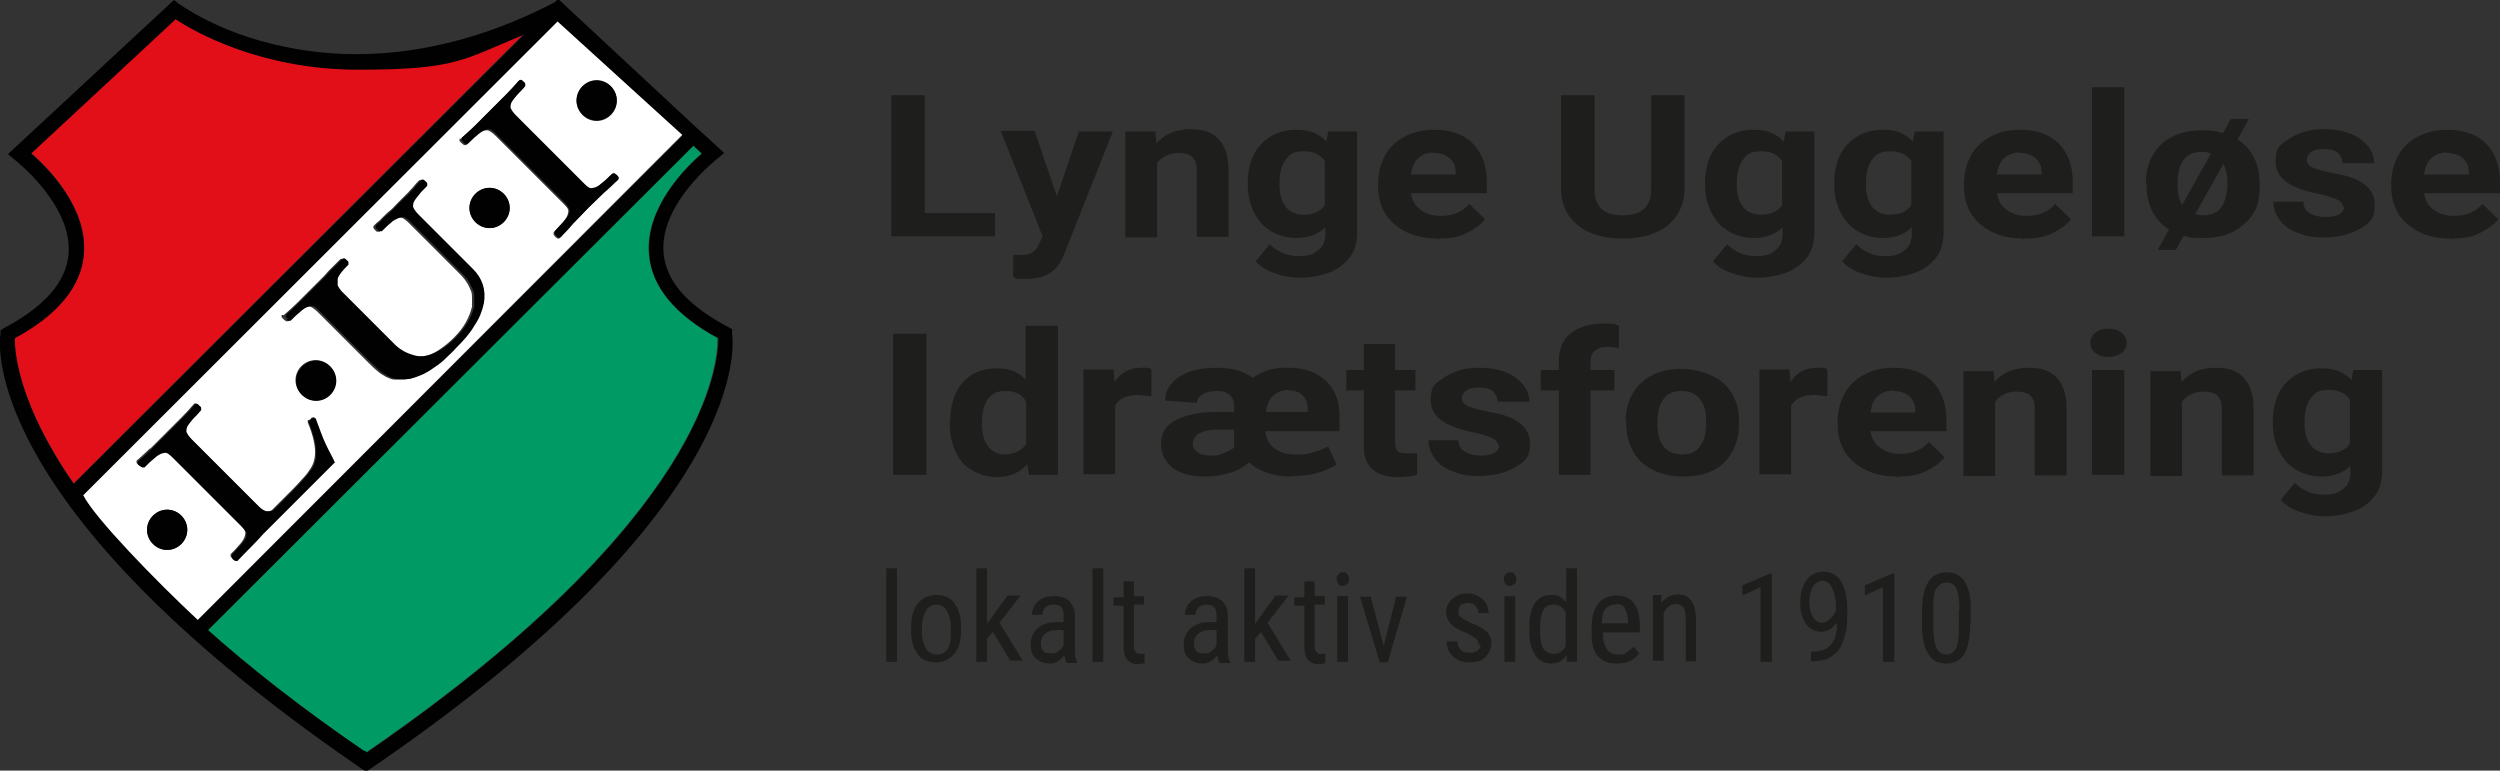 <svg xmlns="http://www.w3.org/2000/svg" id="Lag_1" data-name="Lag 1" viewBox="0 0 441.2 136"><rect x="0" y="0" width="441.2" height="136" fill="#333333" stroke="none"/><defs><style>      .cls-1 {        fill: #010101;      }      .cls-2 {        fill: #fff;      }      .cls-3 {        fill: #009b64;      }      .cls-4 {        fill: #e20e18;      }      .cls-5 {        fill: #1e1e1c;      }    </style></defs><g><path class="cls-4" d="M92.4,6c-10.9,4.6-20.8,6.2-29.3,6.2-17.3,0-28.9-6.7-32.2-8.9L5.5,27c2.9,2.5,10,9.6,9.3,17.8-.4,5.7-4.6,10.7-12.2,14.8,0,2.4,.5,11.4,10.4,25.7L92.4,6Z"></path><path class="cls-3" d="M126.7,59.7c-7.6-4.1-11.7-9.1-12.2-14.8-.7-8.2,6.4-15.3,9.3-17.8l-1.5-1.4L36.7,111.2c7.4,6.6,16.5,13.7,27.5,21.3l.4,.3,.4-.3c59.7-41.1,61.7-68.4,61.6-72.8h0Z"></path><path class="cls-1" d="M129.2,58.7v-.6c0,0-.7-.4-.7-.4-7.2-3.8-11-8.1-11.4-13.1-.7-8.7,9.4-16.5,9.5-16.6l1.2-1-3.7-3.4h0l-1-.9L98.7,0h-.2c0,0-.2,0-.2,0l-.4,.4h0c-20.4,10.6-37.3,10.1-47.9,7.8C38.4,5.8,31.7,.7,31.6,.7l-.9-.7L1.4,27.2l1.2,1c0,0,10.2,7.9,9.5,16.6-.4,4.9-4.2,9.3-11.4,13.1l-.6,.4v.6c-.3,1.2-3.9,30.1,62.6,76l1.9,1.3,1.9-1.3c66.6-45.8,62.9-74.7,62.7-76h0Zm-65,73.8c-11-7.5-20.1-14.7-27.5-21.3L122.4,25.7l1.5,1.4c-2.9,2.5-10,9.6-9.3,17.8,.4,5.7,4.6,10.7,12.2,14.8,0,4.4-2,31.7-61.6,72.8l-.4,.3-.4-.3h0ZM2.6,59.7c7.6-4.1,11.7-9.1,12.2-14.8,.7-8.2-6.4-15.3-9.3-17.8L31,3.4c3.2,2.1,14.9,8.9,32.2,8.9s18.4-1.7,29.3-6.2L13,85.4C3.1,71.1,2.6,62,2.6,59.7ZM98.4,3.8l22,20.2L34.9,109.4c-7.4-6.9-18.1-18-20.2-22L98.4,3.8Z"></path><path class="cls-2" d="M34.9,109.4L120.4,23.8,98.4,3.8,14.7,87.4c2,4,12.8,15.1,20.2,22Zm-2.9-13.4c-1.4,1.4-3.6,1.4-5,0s-1.4-3.6,0-5c1.4-1.4,3.6-1.4,5,0s1.4,3.6,0,5Zm56.9-56.8c-1.4,1.4-3.6,1.4-5,0s-1.4-3.6,0-5c1.4-1.4,3.6-1.4,5,0s1.4,3.6,0,5Zm13.9-23.9c1.4-1.4,3.6-1.4,5,0s1.4,3.6,0,5-3.6,1.4-5,0-1.4-3.6,0-5Zm-21.5,9.2c.8-.7,1.6-1.4,2.4-2.2,.8-.8,1.8-1.8,2.8-2.8s2-2,2.8-2.8c.8-.8,1.5-1.6,2.2-2.4h.3c.2,0,.3,.2,.4,.3,0,0,.2,.3,.3,.4v.4c-.6,.6-1.1,1.1-1.4,1.5-.4,.4-.6,.7-.8,1-.3,.5-.4,1-.4,1.3,0,.4,.4,.9,1,1.4l11.8,11.8c.6,.6,1.1,.9,1.4,1,.4,0,.8,0,1.3-.4,.3-.2,.5-.4,1-.8s.9-.9,1.5-1.4h.4c.2,0,.3,.2,.4,.3,.2,.2,.3,.3,.3,.4v.3c-.7,.7-1.5,1.5-2.4,2.2-.8,.8-1.8,1.8-2.9,2.8-1.1,1.1-2,2-2.8,2.9-.8,.8-1.5,1.6-2.2,2.4h-.3c0,0-.3-.2-.4-.3,0,0-.2-.3-.3-.4v-.4c.6-.6,1.1-1.1,1.4-1.5,.4-.4,.6-.7,.8-1,.3-.5,.4-1,.4-1.3,0-.4-.4-.8-1-1.4l-11.8-11.8c-.6-.6-1.1-.9-1.4-1-.4,0-.8,0-1.3,.4-.3,.2-.5,.4-1,.8-.4,.4-.9,.9-1.5,1.4h-.4c0,0-.3-.2-.4-.3s-.3-.3-.4-.4v-.4h.2Zm-31.2,31.1c.8-.7,1.6-1.4,2.4-2.2l2.8-2.8,1.5-1.5c.4-.4,.8-.8,1.1-1.2,.4-.4,.7-.7,1.1-1.1,.4-.4,.7-.7,1.1-1.1h.3c.2,0,.3,.2,.4,.3,0,0,.2,.3,.3,.4v.4c-.4,.4-.8,.9-1.2,1.3-.4,.4-.6,.9-.7,1.3v1.1c0,.4,.4,.7,.8,1.1l8.6,8.6c1.1,1.1,2.2,1.9,3.2,2.3,1.1,.4,2,.5,2.9,.4,1-.2,1.8-.5,2.7-1.1s1.8-1.3,2.7-2.2c.9-.9,1.6-1.8,2.1-2.7s.9-1.9,1.1-2.8c0-.4,0-1,0-1.4s0-1-.2-1.4-.4-1-.7-1.4c-.3-.5-.7-1-1.2-1.5l-9-9c-.5-.5-1-.9-1.4-1-.4,0-.8,0-1.3,.4-.3,.2-.5,.4-1,.7-.4,.4-.9,.9-1.5,1.4h-.4c-.2,0-.3-.2-.4-.3s-.3-.3-.3-.4v-.3c.4-.4,.7-.7,1.1-1,.3-.3,.6-.6,.9-.9s.6-.6,1-.9,.7-.7,1.1-1.1,.8-.8,1.1-1.1c.4-.4,.7-.7,1-1,.3-.4,.6-.6,.9-1s.6-.7,1-1.1h.3c.2,0,.3,.2,.4,.3,0,0,.2,.3,.3,.4v.4c-.6,.6-1.1,1.1-1.4,1.5s-.6,.7-.7,.9c-.3,.5-.4,1-.4,1.3,0,.4,.4,.8,1,1.4l9.6,9.6c1.8,1.8,2.4,3.8,1.9,6-.3,1.3-.8,2.7-1.7,4s-1.9,2.6-3.2,3.9l-1.7,1.7c-.6,.6-1.3,1.1-2.1,1.7s-1.6,1-2.4,1.4c-.9,.4-1.7,.6-2.6,.7h-1.7c-.5,0-1-.3-1.5-.5-.5-.3-1.1-.6-1.6-1.1-.5-.4-1.1-1-1.8-1.7l-8.6-8.6c-.6-.6-1.1-.9-1.4-1-.4,0-.8,0-1.3,.4s-.5,.4-1,.8c-.4,.4-.9,.9-1.5,1.4h-.4c0,0-.3-.2-.4-.3-.2-.2-.3-.3-.4-.4v-.4h.2Zm8.1,14c-1.4,1.4-3.6,1.4-5,0-1.4-1.4-1.4-3.6,0-5s3.6-1.4,5,0,1.4,3.6,0,5Zm-31.7,9.6c.8-.8,1.8-1.8,2.8-2.8s2-2,2.8-2.8c.8-.8,1.5-1.6,2.2-2.4h.3c.2,0,.3,.2,.4,.3,0,0,.2,.3,.3,.4v.4c-.6,.6-1.1,1.1-1.4,1.5-.4,.4-.6,.7-.8,1-.3,.5-.4,1-.4,1.3,0,.4,.4,.9,1,1.4l11.7,11.7c.6,.6,1.1,.9,1.6,1,.4,0,.9,0,1.1-.3l3.3-3.3c.6-.6,1.1-1.1,1.7-1.8,.5-.6,1.1-1.1,1.4-1.7,.7-.9,1.1-1.9,1.1-3.3s-.4-3.1-1.3-5.3v-.2s0-.2,.2-.2c.2,0,.4-.2,.5-.4,.3,0,.4-.2,.5,0,.6,1.8,1.2,3.4,1.8,4.6,.6,1.2,1.1,2.3,1.6,3.2l-2.6,2.6c-.7,.7-1.4,1.3-1.9,1.9s-1.1,1.1-1.8,1.8-1.1,1.1-1.8,1.8c-1.5,1.5-3,3-4.5,4.5-1.5,1.5-3.1,3.1-4.6,4.8h-.3c-.2,0-.3-.2-.4-.3,0,0-.2-.3-.3-.4v-.4c.6-.6,1.1-1.1,1.4-1.5,.4-.4,.6-.7,.8-1,.3-.5,.4-1,.4-1.3,0-.4-.4-.8-1-1.4l-11.8-11.8c-.6-.6-1.1-.9-1.4-1-.4,0-.8,0-1.3,.4-.3,.2-.5,.4-1,.8-.4,.4-.9,.9-1.5,1.4h-.4c0,0-.3-.2-.4-.3-.2-.2-.3-.3-.4-.4v-.4c.8-.7,1.6-1.4,2.4-2.2v-.2Z"></path><path class="cls-1" d="M107.8,20.2c1.4-1.4,1.4-3.6,0-5s-3.6-1.4-5,0-1.4,3.6,0,5,3.6,1.4,5,0Z"></path><path class="cls-1" d="M24.3,81.8c0,.2,.2,.3,.4,.4,0,0,.3,.2,.4,.3h.4c.6-.6,1.1-1.1,1.5-1.4,.4-.4,.7-.6,1-.8,.5-.3,1-.4,1.3-.4,.4,0,.8,.4,1.4,1l11.8,11.8c.6,.6,.9,1.1,1,1.4,0,.4,0,.8-.4,1.3-.2,.3-.4,.5-.8,1-.4,.4-.9,.9-1.4,1.5v.4c0,.2,.2,.3,.3,.4,.2,.2,.3,.3,.4,.3h.3c1.6-1.7,3.2-3.2,4.6-4.8,1.5-1.5,3-3,4.5-4.5,.7-.7,1.3-1.3,1.8-1.8s1.1-1.1,1.8-1.8,1.2-1.2,1.9-1.9l2.6-2.6c-.4-.9-1-1.9-1.6-3.2-.6-1.2-1.1-2.8-1.8-4.6h-.5c-.3,0-.4,.3-.5,.4,0,0,0,0-.2,.2v.2c.9,2.2,1.3,3.9,1.3,5.3s-.4,2.5-1.1,3.3c-.4,.5-.9,1.1-1.4,1.7-.5,.6-1.1,1.1-1.7,1.8l-3.3,3.3c-.3,.2-.6,.3-1.1,.3s-1-.4-1.6-1l-11.7-11.7c-.6-.6-.9-1.1-1-1.4,0-.4,0-.8,.4-1.3,.2-.3,.4-.5,.8-1,.4-.4,.9-.9,1.4-1.5v-.4c0-.2-.2-.3-.3-.4-.2-.2-.3-.3-.4-.3h-.3c-.7,.8-1.4,1.6-2.2,2.4-.8,.8-1.8,1.8-2.8,2.8s-2,2-2.8,2.8c-.8,.8-1.6,1.5-2.4,2.2v.5Z"></path><path class="cls-1" d="M50.5,56.3c0,0,.3,.2,.4,.3h.4c.6-.6,1.1-1.1,1.5-1.4,.4-.4,.7-.6,1-.8,.5-.3,1-.4,1.3-.4,.4,0,.8,.4,1.4,1l8.6,8.6c.7,.7,1.3,1.2,1.8,1.7s1.1,.8,1.6,1.1c.5,.3,1,.4,1.5,.5h1.7c.9,0,1.8-.4,2.6-.7s1.7-.9,2.4-1.4c.8-.5,1.5-1.1,2.1-1.7s1.2-1.1,1.7-1.7c1.3-1.3,2.4-2.5,3.2-3.9,.9-1.3,1.4-2.6,1.7-4,.4-2.4-.3-4.4-1.9-6l-9.6-9.6c-.6-.6-.9-1.1-1-1.4,0-.4,0-.8,.4-1.3,.2-.3,.4-.5,.7-.9s.8-.9,1.4-1.5v-.4c0-.2-.2-.3-.3-.4-.2-.2-.3-.3-.4-.3h-.3c-.4,.4-.7,.7-1,1.1s-.6,.6-.9,1c-.3,.4-.6,.6-1,1-.4,.4-.7,.7-1.1,1.1s-.8,.8-1.1,1.1-.6,.6-1,.9c-.3,.3-.6,.5-.9,.9-.3,.3-.6,.6-1.1,1v.3c0,.2,.2,.3,.3,.4s.3,.2,.4,.3h.4c.6-.6,1.1-1.1,1.5-1.4,.4-.4,.7-.6,1-.7,.5-.3,1-.4,1.3-.4s.8,.4,1.4,1l9,9c.5,.5,1,1.1,1.2,1.5,.3,.5,.5,1,.7,1.4,.2,.4,.2,1,.2,1.4s0,1,0,1.4c-.2,.9-.5,1.8-1.1,2.8s-1.2,1.8-2.1,2.7-1.8,1.7-2.7,2.2-1.8,1-2.7,1.1c-1,.2-1.9,0-2.9-.4-1.1-.4-2.1-1.1-3.2-2.3l-8.6-8.6c-.4-.4-.6-.8-.8-1.1,0-.4,0-.7,0-1.1,0-.4,.4-.9,.7-1.3s.8-.9,1.2-1.3v-.4c0-.2-.2-.3-.3-.4-.2-.2-.3-.3-.4-.3h-.3c-.4,.4-.7,.7-1.1,1.1-.4,.4-.7,.7-1.1,1.1-.4,.4-.7,.8-1.1,1.2l-1.5,1.5-2.8,2.8c-.8,.8-1.6,1.5-2.4,2.2v.4c0,.2,.2,.3,.4,.4h-.2Z"></path><path class="cls-1" d="M81.7,25.1c0,0,.3,.2,.4,.3h.4c.6-.6,1.1-1.1,1.5-1.4,.4-.4,.7-.6,1-.8,.5-.3,1-.4,1.3-.4,.4,0,.8,.4,1.4,1l11.8,11.8c.6,.6,.9,1.1,1,1.4,0,.4,0,.8-.4,1.3-.2,.3-.4,.5-.8,1-.4,.4-.9,.9-1.4,1.5v.4c0,.2,.2,.3,.3,.4,.2,.2,.3,.3,.4,.3h.3c.7-.7,1.5-1.5,2.2-2.4,.8-.8,1.8-1.8,2.8-2.9,1.1-1.1,2-2,2.9-2.8,.8-.8,1.6-1.5,2.4-2.2v-.3c0,0-.2-.3-.3-.4,0,0-.3-.2-.4-.3s-.3,0-.4,0c-.6,.6-1.1,1.1-1.5,1.4s-.7,.6-1,.8c-.5,.3-1,.4-1.3,.4-.4,0-.8-.4-1.4-1l-11.8-11.8c-.6-.6-.9-1.1-1-1.4,0-.4,0-.8,.4-1.3,.2-.3,.4-.5,.8-1,.4-.4,.9-.9,1.4-1.5v-.4c0-.2-.2-.3-.3-.4-.2-.2-.3-.3-.4-.3h-.3c-.7,.8-1.4,1.6-2.2,2.4-.8,.8-1.8,1.8-2.8,2.8s-2,2-2.8,2.8c-.8,.8-1.6,1.5-2.4,2.2v.4c0,.2,.2,.3,.4,.4h-.2Z"></path><path class="cls-1" d="M27,91c-1.4,1.4-1.4,3.6,0,5s3.6,1.4,5,0,1.4-3.6,0-5-3.6-1.4-5,0Z"></path><path class="cls-1" d="M53.3,64.7c-1.4,1.4-1.4,3.6,0,5s3.6,1.4,5,0,1.4-3.6,0-5-3.6-1.4-5,0Z"></path><path class="cls-1" d="M83.9,34.2c-1.4,1.4-1.4,3.6,0,5,1.4,1.4,3.6,1.4,5,0s1.4-3.6,0-5c-1.4-1.4-3.6-1.4-5,0Z"></path></g><g><path class="cls-5" d="M163.2,37.6h12.4v4.1h-18.3V16.8h5.9v20.8Z"></path><path class="cls-5" d="M186.5,34.7l3.9-11.5h6l-8.5,21.4-.4,1c-1.2,2.5-3.3,3.6-6.2,3.6s-1.7,0-2.5-.4v-3.8h.9c1.1,0,1.8,0,2.4-.4,.5-.3,1-.8,1.2-1.4l.7-1.5-7.4-18.6h6l3.9,11.5h0Z"></path><path class="cls-5" d="M203.9,23.2l.2,2.1c1.5-1.7,3.5-2.5,6-2.5s3.9,.6,5,1.8,1.7,2.9,1.7,5.2v12h-5.6v-11.8c0-1.1-.3-1.8-.8-2.3s-1.4-.7-2.6-.7-2.8,.6-3.6,1.8v13.1h-5.6V23.2h5.3Z"></path><path class="cls-5" d="M220.2,32.3c0-2.8,.8-5.2,2.3-6.8s3.6-2.6,6.2-2.6,4.1,.7,5.4,2.1l.3-1.8h5.1v17.9c0,1.6-.4,3.1-1.2,4.2-.9,1.2-2,2.1-3.5,2.7-1.5,.6-3.3,1-5.3,1s-3.1-.3-4.6-.8c-1.5-.5-2.5-1.2-3.3-2.1l2.5-3c1.4,1.4,3.1,2.1,5.1,2.1s2.6-.4,3.5-1.1,1.2-1.7,1.2-3v-1c-1.3,1.3-3,1.9-5.2,1.9s-4.6-.9-6.1-2.6-2.4-4-2.4-6.9v-.2h0Zm5.6,.3c0,1.7,.4,3,1.1,3.9s1.8,1.4,3.2,1.4,3-.5,3.7-1.7v-7.8c-.8-1.1-1.9-1.7-3.7-1.7s-2.5,.5-3.2,1.5c-.8,1-1.1,2.5-1.1,4.4h0Z"></path><path class="cls-5" d="M253.6,42.1c-3.1,0-5.6-.9-7.5-2.5s-2.9-3.9-2.9-6.7v-.4c0-1.8,.4-3.5,1.2-5s2-2.6,3.5-3.4,3.2-1.2,5.2-1.2c2.9,0,5.2,.8,6.8,2.4s2.5,3.9,2.5,6.8v2h-13.4c.2,1.2,.7,2.2,1.7,2.9,.9,.7,2.1,1.1,3.5,1.1,2.2,0,3.9-.7,5.1-2.1l2.8,2.7c-.9,1.1-2,1.8-3.4,2.5s-3.1,.9-4.8,.9l-.2,.2Zm-.6-15.2c-1.1,0-2,.4-2.7,1s-1.1,1.6-1.3,2.9h7.9v-.4c0-1.1-.4-1.9-1.1-2.5s-1.6-.9-2.8-.9h0Z"></path><path class="cls-5" d="M297.3,16.8v16.4c0,2.7-1,4.9-2.9,6.5-1.9,1.6-4.6,2.4-8,2.4s-6-.8-7.9-2.3-3-3.7-3-6.3V16.8h5.9v16.5c0,1.7,.4,2.8,1.3,3.6,.9,.8,2.1,1.1,3.7,1.1,3.3,0,5-1.5,5-4.6V16.8h5.9Z"></path><path class="cls-5" d="M300.9,32.3c0-2.8,.8-5.2,2.3-6.8s3.6-2.6,6.2-2.6,4.1,.7,5.4,2.1l.3-1.8h5.1v17.9c0,1.6-.4,3.1-1.2,4.2-.9,1.2-2,2.1-3.5,2.7-1.5,.6-3.3,1-5.3,1s-3.1-.3-4.6-.8c-1.5-.5-2.5-1.2-3.3-2.1l2.5-3c1.4,1.4,3.1,2.1,5.1,2.1s2.6-.4,3.5-1.1,1.2-1.7,1.2-3v-1c-1.3,1.3-3,1.9-5.2,1.9s-4.6-.9-6.1-2.6-2.4-4-2.4-6.9v-.2h0Zm5.6,.3c0,1.7,.4,3,1.1,3.9s1.8,1.4,3.2,1.4,3-.5,3.7-1.7v-7.8c-.8-1.1-1.9-1.7-3.7-1.7s-2.5,.5-3.2,1.5c-.8,1-1.1,2.5-1.1,4.4h0Z"></path><path class="cls-5" d="M323.7,32.3c0-2.8,.8-5.2,2.3-6.8s3.6-2.6,6.2-2.6,4.1,.7,5.4,2.1l.3-1.8h5.1v17.9c0,1.6-.4,3.1-1.2,4.2-.9,1.2-2,2.1-3.5,2.7-1.5,.6-3.3,1-5.3,1s-3.1-.3-4.6-.8c-1.5-.5-2.5-1.2-3.3-2.1l2.5-3c1.4,1.4,3.1,2.1,5.1,2.1s2.6-.4,3.5-1.1,1.2-1.7,1.2-3v-1c-1.3,1.3-3,1.9-5.2,1.9s-4.6-.9-6.1-2.6-2.4-4-2.4-6.9v-.2h0Zm5.6,.3c0,1.7,.4,3,1.1,3.9s1.8,1.4,3.2,1.4,3-.5,3.7-1.7v-7.8c-.8-1.1-1.9-1.7-3.7-1.7s-2.5,.5-3.2,1.5c-.8,1-1.1,2.5-1.1,4.4h0Z"></path><path class="cls-5" d="M357,42.1c-3.1,0-5.6-.9-7.5-2.5s-2.9-3.9-2.9-6.7v-.4c0-1.8,.4-3.5,1.2-5s2-2.6,3.5-3.4,3.2-1.2,5.2-1.2c2.9,0,5.2,.8,6.8,2.4s2.5,3.9,2.5,6.8v2h-13.4c.2,1.2,.7,2.2,1.7,2.9,.9,.7,2.1,1.1,3.5,1.1,2.2,0,3.9-.7,5.1-2.1l2.8,2.7c-.9,1.1-2,1.8-3.4,2.5s-3.1,.9-4.8,.9l-.2,.2Zm-.6-15.2c-1.1,0-2,.4-2.7,1s-1.1,1.6-1.3,2.9h7.9v-.4c0-1.1-.4-1.9-1.1-2.5s-1.6-.9-2.8-.9h0Z"></path><path class="cls-5" d="M374.9,41.7h-5.7V15.4h5.7v26.3Z"></path><path class="cls-5" d="M378.7,32.3c0-1.8,.4-3.5,1.2-4.9s1.9-2.5,3.5-3.3,3.2-1.1,5.3-1.1,2.5,.2,3.6,.5l1.4-2.5h3.2l-2,3.6c2.6,1.7,3.9,4.4,3.9,8.1s-.9,5.1-2.7,6.8-4.2,2.5-7.3,2.5-2.4-.2-3.4-.4l-1.4,2.5h-3.2l2-3.6c-2.7-1.7-4-4.4-4-8.2h0Zm5.6,.3c0,1.5,.3,2.7,.8,3.6l5.1-9.1c-.4-.2-1-.3-1.6-.3-1.4,0-2.5,.4-3.2,1.4-.8,1-1.1,2.4-1.1,4.4h0Zm8.8-.4c0-1.3-.3-2.5-.7-3.3l-5,8.9c.4,0,.9,.2,1.4,.2,1.4,0,2.5-.4,3.2-1.4s1.1-2.4,1.1-4.4h0Z"></path><path class="cls-5" d="M413.5,36.6c0-.6-.4-1.1-1.1-1.4s-1.8-.7-3.3-1c-5-1-7.5-2.8-7.5-5.6s.8-3,2.4-4.1c1.6-1.1,3.6-1.7,6.1-1.7s4.8,.5,6.4,1.7,2.5,2.5,2.5,4.3h-5.6c0-.7-.3-1.3-.8-1.8s-1.3-.7-2.5-.7-1.7,.2-2.2,.5-.8,.9-.8,1.4,.3,1,.9,1.3,1.6,.6,3,.9,2.6,.5,3.6,.8c3,1,4.5,2.6,4.5,5s-.8,3.1-2.5,4.1-3.8,1.6-6.4,1.6-3.3-.3-4.7-.8-2.5-1.3-3.2-2.3-1.1-2-1.1-3.2h5.3c0,.9,.4,1.6,1.1,2s1.6,.7,2.8,.7,1.9-.2,2.5-.5c.5-.4,.8-.8,.8-1.4h0Z"></path><path class="cls-5" d="M432.4,42.1c-3.1,0-5.6-.9-7.5-2.5s-2.9-3.9-2.9-6.7v-.4c0-1.8,.4-3.5,1.2-5s2-2.6,3.5-3.4,3.2-1.2,5.2-1.2c2.9,0,5.2,.8,6.8,2.4s2.5,3.9,2.5,6.8v2h-13.4c.2,1.2,.7,2.2,1.7,2.9,.9,.7,2.1,1.1,3.5,1.1,2.2,0,3.9-.7,5.1-2.1l2.8,2.7c-.9,1.1-2,1.8-3.4,2.5s-3.1,.9-4.8,.9l-.2,.2Zm-.6-15.2c-1.1,0-2,.4-2.7,1s-1.1,1.6-1.3,2.9h7.9v-.4c0-1.1-.4-1.9-1.1-2.5s-1.6-.9-2.8-.9h0Z"></path><path class="cls-5" d="M163.5,83.8h-5.9v-24.9h5.9v24.9Z"></path><path class="cls-5" d="M167.7,74.4c0-2.9,.7-5.2,2.2-6.9s3.5-2.5,6-2.5,3.8,.7,5.1,2v-9.5h5.7v26.3h-5.1l-.3-1.9c-1.4,1.6-3.2,2.3-5.4,2.3s-4.5-.9-6-2.5c-1.5-1.8-2.3-4.1-2.3-7.2h0Zm5.6,.4c0,1.8,.4,3.1,1.1,4s1.7,1.4,3,1.4,3-.6,3.7-1.9v-7.4c-.7-1.3-1.9-1.9-3.7-1.9-2.7,0-4.1,1.9-4.1,5.8h0Z"></path><path class="cls-5" d="M203,69.9c-.8,0-1.4-.2-2-.2-2.1,0-3.5,.6-4.2,1.9v12.1h-5.6v-18.5h5.3l.2,2.2c1.1-1.7,2.7-2.5,4.7-2.5s1.2,0,1.8,.3v4.7h-.2Z"></path><path class="cls-5" d="M227.9,84.1c-3.2,0-5.7-.9-7.5-2.5-.9,.8-1.9,1.4-3.2,1.8s-2.8,.7-4.5,.7c-2.5,0-4.3-.5-5.7-1.5-1.4-1.1-2.1-2.5-2.1-4.3s.8-3.2,2.5-4.1,4-1.5,7.2-1.5h3.2v-1c0-.9-.3-1.6-.8-2-.5-.5-1.3-.7-2.3-.7s-1.9,.2-2.5,.6-1,.9-1,1.5l-5.6-.4c0-1.7,.9-3.1,2.5-4.2,1.7-1.1,3.9-1.6,6.6-1.6s4.9,.6,6.4,1.8c1.7-1.3,3.8-1.9,6.4-1.8,2.7,0,4.9,.8,6.5,2.3s2.4,3.6,2.4,6.2v2.7h-13.1c.2,1.3,.7,2.4,1.6,3,.9,.7,2.1,1.1,3.7,1.1s1.9,0,2.8-.3c.9-.2,1.8-.5,3-1.1l1.5,3.2c-1,.6-2.1,1.1-3.5,1.5s-2.8,.5-4.3,.5h0Zm-14.1-3.7c.6,0,1.3,0,2.1-.4s1.4-.6,1.9-1v-3.2h-3.2c-1.2,0-2.2,.3-3,.7-.7,.4-1.1,1.1-1.1,1.8s.3,1.1,.8,1.5c.5,.4,1.3,.6,2.5,.6Zm13.7-11.6c-1.1,0-2.1,.4-2.8,1-.7,.7-1.1,1.6-1.3,2.9h7.4v-.4c0-1.1-.3-1.9-.9-2.5-.5-.6-1.4-.9-2.5-.9h0Z"></path><path class="cls-5" d="M246.2,60.7v4.6h3.6v3.6h-3.6v9.2c0,.7,.2,1.1,.4,1.5,.3,.3,.9,.4,1.8,.4s1.1,0,1.7,0v3.8c-1.1,.3-2.3,.4-3.4,.4-3.9,0-6-1.8-6-5.3v-10h-3.1v-3.6h3.1v-4.6h5.6Z"></path><path class="cls-5" d="M264.4,78.7c0-.6-.4-1.1-1.1-1.4s-1.8-.7-3.3-1c-5-1-7.5-2.8-7.5-5.6s.8-3,2.4-4.1c1.6-1.1,3.6-1.7,6.1-1.7s4.8,.5,6.4,1.7,2.5,2.5,2.5,4.3h-5.6c0-.7-.3-1.3-.8-1.8s-1.3-.7-2.5-.7-1.7,.2-2.2,.5-.8,.9-.8,1.4,.3,1,.9,1.3,1.6,.6,3,.9,2.6,.5,3.6,.8c3,1,4.5,2.6,4.5,5s-.8,3.1-2.5,4.1-3.8,1.6-6.4,1.6-3.3-.3-4.7-.8-2.5-1.3-3.2-2.3-1.1-2-1.1-3.2h5.3c0,.9,.4,1.6,1.1,2s1.6,.7,2.8,.7,1.9-.2,2.5-.5c.5-.4,.8-.8,.8-1.4h0Z"></path><path class="cls-5" d="M275.1,83.8v-14.9h-3.2v-3.6h3.2v-1.6c0-2.1,.7-3.7,2-4.8,1.4-1.1,3.2-1.8,5.7-1.8s1.8,0,2.9,.4v3.9c-.5,0-1.1-.2-1.8-.2-2.1,0-3.2,.9-3.2,2.6v1.5h4.2v3.6h-4.2v14.9h-5.7Z"></path><path class="cls-5" d="M286.9,74.4c0-1.8,.4-3.5,1.2-4.9s1.9-2.5,3.5-3.3,3.2-1.1,5.3-1.1,5.2,.8,7,2.3,2.8,3.6,3,6.2v1.2c0,2.8-.9,5.1-2.6,6.8-1.8,1.8-4.2,2.5-7.3,2.5s-5.4-.9-7.3-2.5c-1.8-1.8-2.7-4-2.7-7v-.3h0Zm5.6,.4c0,1.8,.4,3.1,1.1,4s1.8,1.4,3.2,1.4,2.5-.4,3.2-1.4c.8-1,1.1-2.4,1.1-4.4s-.4-3.1-1.1-4-1.8-1.4-3.2-1.4-2.5,.4-3.2,1.4c-.8,1-1.1,2.4-1.1,4.4Z"></path><path class="cls-5" d="M322.3,69.9c-.8,0-1.4-.2-2-.2-2.1,0-3.5,.6-4.2,1.9v12.1h-5.6v-18.5h5.3l.2,2.2c1.1-1.7,2.7-2.5,4.7-2.5s1.2,0,1.8,.3v4.7h-.2Z"></path><path class="cls-5" d="M334.7,84.1c-3.1,0-5.6-.9-7.5-2.5s-2.9-3.9-2.9-6.7v-.4c0-1.8,.4-3.5,1.2-5s2-2.6,3.5-3.4,3.2-1.2,5.2-1.2c2.9,0,5.2,.8,6.8,2.4s2.5,3.9,2.5,6.8v2h-13.4c.2,1.2,.7,2.2,1.7,2.9,.9,.7,2.1,1.1,3.5,1.1,2.2,0,3.9-.7,5.1-2.1l2.8,2.7c-.9,1.1-2,1.8-3.4,2.5s-3.1,.9-4.8,.9l-.2,.2Zm-.6-15.2c-1.1,0-2,.4-2.7,1s-1.1,1.6-1.3,2.9h7.9v-.4c0-1.1-.4-1.9-1.1-2.5s-1.6-.9-2.8-.9h0Z"></path><path class="cls-5" d="M351.8,65.3l.2,2.1c1.5-1.7,3.5-2.5,6-2.5s3.9,.6,5,1.8,1.7,2.9,1.7,5.2v12h-5.6v-11.8c0-1.1-.3-1.8-.8-2.3s-1.4-.7-2.6-.7-2.8,.6-3.6,1.8v13.1h-5.6v-18.5h5.3Z"></path><path class="cls-5" d="M368.9,60.5c0-.7,.3-1.3,.9-1.8s1.3-.7,2.3-.7,1.8,.3,2.3,.7,.9,1.1,.9,1.8-.3,1.4-.9,1.8-1.3,.7-2.3,.7-1.8-.3-2.3-.7c-.6-.4-.9-1.1-.9-1.8Zm6,23.3h-5.7v-18.5h5.7v18.5Z"></path><path class="cls-5" d="M384.8,65.3l.2,2.1c1.5-1.7,3.5-2.5,6-2.5s3.9,.6,5,1.8,1.7,2.9,1.7,5.2v12h-5.6v-11.8c0-1.1-.3-1.8-.8-2.3s-1.4-.7-2.6-.7-2.8,.6-3.6,1.8v13.1h-5.6v-18.5h5.3Z"></path><path class="cls-5" d="M401.1,74.4c0-2.8,.8-5.2,2.3-6.8s3.6-2.6,6.2-2.6,4.1,.7,5.4,2.1l.3-1.8h5.1v17.9c0,1.6-.4,3.1-1.2,4.2-.9,1.2-2,2.1-3.5,2.7s-3.3,1-5.3,1-3.1-.3-4.6-.8-2.5-1.2-3.3-2.1l2.5-3c1.4,1.4,3.1,2.1,5.1,2.1s2.6-.4,3.5-1.1,1.2-1.7,1.2-3v-1c-1.3,1.3-3,1.9-5.2,1.9s-4.6-.9-6.1-2.6-2.4-4-2.4-6.9v-.2h0Zm5.6,.3c0,1.7,.4,3,1.1,3.9s1.8,1.4,3.2,1.4,3-.5,3.7-1.7v-7.8c-.8-1.1-1.9-1.7-3.7-1.7s-2.5,.5-3.2,1.5c-.8,1-1.1,2.5-1.1,4.4h0Z"></path></g><g><path class="cls-5" d="M158.3,116.8h-1.9v-16.5h1.9v16.5Z"></path><path class="cls-5" d="M160.8,110.5c0-1.7,.4-3,1.2-4,.8-1,1.9-1.5,3.2-1.5s2.5,.4,3.2,1.4,1.2,2.3,1.2,3.9v1.2c0,1.7-.4,3-1.2,3.9s-1.9,1.5-3.2,1.5-2.5-.4-3.2-1.4-1.2-2.2-1.2-3.9c0,0,0-1.2,0-1.2Zm1.9,1.1c0,1.2,.3,2.1,.7,2.8s1.1,1.1,1.9,1.1c1.7,0,2.5-1.2,2.5-3.6v-1.3c0-1.2-.3-2.1-.7-2.8-.4-.7-1.1-1.1-1.9-1.1s-1.4,.4-1.8,1.1c-.4,.7-.7,1.6-.7,2.8v1.1h0Z"></path><path class="cls-5" d="M175.2,111.6l-1,1.1v4.1h-1.9v-16.5h1.9v9.8l3.6-5h2.3l-3.7,4.8,4.1,6.7h-2.2l-3.2-5.3h0Z"></path><path class="cls-5" d="M188.1,116.8c0-.3-.2-.7-.3-1.2-.7,1-1.5,1.5-2.5,1.5s-1.8-.3-2.5-.9-.9-1.4-.9-2.5,.4-2.1,1.2-2.8c.8-.7,1.9-1.1,3.2-1.1h1.4v-1.2c0-.7-.2-1.2-.4-1.5-.4-.3-.8-.4-1.4-.4s-1.1,.2-1.4,.5c-.4,.4-.5,.8-.5,1.3h-1.9c0-.6,.2-1.1,.5-1.7,.4-.5,.8-1,1.4-1.2,.6-.3,1.2-.4,2-.4,1.2,0,2.1,.3,2.7,.9,.6,.6,1,1.5,1,2.5v5.9c0,.9,0,1.7,.4,2.3v.2h-1.9v-.2Zm-2.6-1.5c.4,0,.9,0,1.3-.4,.4-.3,.7-.6,.9-1v-2.7h-1.1c-.9,0-1.6,.2-2.1,.6-.5,.4-.8,1-.8,1.7s.2,1.1,.4,1.4,.7,.4,1.3,.4h0Z"></path><path class="cls-5" d="M194.7,116.8h-1.9v-16.5h1.9v16.5Z"></path><path class="cls-5" d="M200.1,102.4v2.8h1.8v1.5h-1.8v7.2c0,.4,0,.8,.3,1.1,.2,.3,.4,.4,.8,.4s.5,0,.8,0v1.6c-.4,.2-.9,.2-1.3,.2-.8,0-1.3-.3-1.8-.8-.4-.5-.6-1.3-.6-2.3v-7.2h-1.8v-1.5h1.8v-2.8s1.8,0,1.8,0Z"></path><path class="cls-5" d="M215.1,116.8c0-.3-.2-.7-.3-1.2-.7,1-1.5,1.5-2.5,1.5s-1.8-.3-2.5-.9-.9-1.4-.9-2.5,.4-2.1,1.2-2.8c.8-.7,1.9-1.1,3.2-1.1h1.4v-1.2c0-.7-.2-1.2-.4-1.5-.4-.3-.8-.4-1.4-.4s-1.1,.2-1.4,.5c-.4,.4-.5,.8-.5,1.3h-1.9c0-.6,.2-1.1,.5-1.7,.4-.5,.8-1,1.4-1.2,.6-.3,1.2-.4,2-.4,1.2,0,2.1,.3,2.7,.9,.6,.6,1,1.5,1,2.5v5.9c0,.9,0,1.7,.4,2.3v.2h-1.9v-.2Zm-2.6-1.5c.4,0,.9,0,1.3-.4,.4-.3,.7-.6,.9-1v-2.7h-1.1c-.9,0-1.6,.2-2.1,.6-.5,.4-.8,1-.8,1.7s.2,1.1,.4,1.4,.7,.4,1.3,.4h0Z"></path><path class="cls-5" d="M222.5,111.6l-1,1.1v4.1h-1.9v-16.5h1.9v9.8l3.6-5h2.3l-3.7,4.8,4.1,6.7h-2.2l-3.2-5.3h0Z"></path><path class="cls-5" d="M232,102.4v2.8h1.8v1.5h-1.8v7.2c0,.4,0,.8,.3,1.1,.2,.3,.4,.4,.8,.4s.5,0,.8,0v1.6c-.4,.2-.9,.2-1.3,.2-.8,0-1.3-.3-1.8-.8-.4-.5-.6-1.3-.6-2.3v-7.2h-1.8v-1.5h1.8v-2.8h1.8Z"></path><path class="cls-5" d="M238.1,102.2c0,.4,0,.6-.3,.8s-.4,.4-.8,.4-.6,0-.8-.4c-.2-.2-.3-.4-.3-.8s0-.6,.3-.8c.2-.3,.4-.4,.8-.4s.6,0,.8,.4c.2,.3,.3,.5,.3,.8Zm-.2,14.6h-1.9v-11.6h1.9v11.6Z"></path><path class="cls-5" d="M244.2,114l2.2-8.7h1.9l-3.4,11.6h-1.4l-3.5-11.6h1.9l2.3,8.7h0Z"></path><path class="cls-5" d="M261,113.9c0-.4-.2-.8-.4-1.1-.4-.3-.9-.6-1.8-1.1-1.1-.4-1.8-.8-2.2-1.1-.4-.3-.7-.6-1-1.1-.2-.4-.4-.9-.4-1.4,0-1,.4-1.8,1.1-2.4,.7-.6,1.6-1,2.6-1s2,.4,2.7,1,1.1,1.5,1.1,2.5h-1.8c0-.5-.2-1-.5-1.3s-.8-.5-1.3-.5-1,.2-1.3,.4-.4,.7-.4,1.1,0,.7,.4,1c.3,.3,.8,.5,1.7,1,1.4,.5,2.4,1.1,2.9,1.6,.5,.5,.8,1.2,.8,2s-.4,1.8-1.1,2.5-1.6,.9-2.8,.9-2.2-.4-2.9-1.1c-.8-.7-1.1-1.6-1.1-2.6h1.9c0,.6,.2,1.1,.6,1.5s.9,.5,1.6,.5,1.1-.2,1.4-.4,.5-.7,.5-1.1h-.2Z"></path><path class="cls-5" d="M267.6,102.2c0,.4,0,.6-.3,.8s-.4,.4-.8,.4-.6,0-.8-.4c-.2-.2-.3-.4-.3-.8s0-.6,.3-.8c.2-.3,.4-.4,.8-.4s.6,0,.8,.4c.2,.3,.3,.5,.3,.8Zm-.2,14.6h-1.9v-11.6h1.9v11.6Z"></path><path class="cls-5" d="M269.9,110.5c0-1.8,.4-3.2,1-4.1,.7-1,1.7-1.4,2.9-1.4s1.9,.4,2.6,1.3v-6h1.9v16.5h-1.8v-1.2c-.7,1-1.6,1.5-2.7,1.5s-2.1-.4-2.8-1.4c-.7-1-1.1-2.3-1.1-3.9v-1.2h0Zm1.9,1.1c0,1.3,.2,2.3,.6,2.9,.4,.6,1.1,.9,1.8,.9s1.7-.4,2.1-1.4v-5.9c-.5-1-1.2-1.4-2.1-1.4s-1.5,.3-1.8,.9-.6,1.6-.6,2.8v1.1h0Z"></path><path class="cls-5" d="M285.3,117.1c-1.4,0-2.5-.4-3.3-1.3s-1.1-2.1-1.1-3.8v-1.4c0-1.8,.4-3.1,1.1-4s1.8-1.5,3.2-1.5,2.4,.4,3.1,1.3,1.1,2.2,1.1,4v1.2h-6.5v.3c0,1.2,.3,2.1,.7,2.7s1.1,.9,2,.9,1.1,0,1.5-.4,.8-.5,1.2-1l1,1.2c-.8,1.1-2.1,1.8-3.8,1.8h0Zm-.2-10.4c-.8,0-1.4,.3-1.8,.8s-.6,1.4-.6,2.5h4.6v-.3c0-1.1-.3-1.8-.6-2.4s-.9-.7-1.6-.7Z"></path><path class="cls-5" d="M293.2,105.2v1.2c.8-1,1.8-1.5,2.9-1.5,2,0,3.1,1.4,3.2,4.1v7.7h-1.8v-7.6c0-.9-.2-1.6-.4-1.9-.3-.4-.8-.6-1.4-.6s-.9,.2-1.2,.4c-.4,.4-.7,.7-.9,1.2v8.4h-1.9v-11.6h1.7Z"></path><path class="cls-5" d="M312.6,116.8h-1.9v-13.2l-3.2,1.5v-1.8l4.9-2.1h.3v15.7h0Z"></path><path class="cls-5" d="M324,110.1c-.8,1-1.7,1.4-2.6,1.4s-2-.4-2.7-1.4c-.7-1-1-2.2-1-3.8s.4-2.9,1.1-3.9,1.8-1.5,3-1.5,2.4,.5,3.1,1.7,1.1,2.7,1.1,4.7v.6c0,1.8,0,3.2-.4,4.2-.3,1.1-.6,1.9-1.1,2.6-.5,.6-1.1,1.1-1.9,1.5s-1.8,.5-3,.5v-1.7h.4c1.3,0,2.4-.4,3.1-1.2s1.1-2,1.1-3.8h-.2Zm-2.4-.2c.4,0,.9-.2,1.3-.6,.4-.4,.8-.9,1.1-1.5v-.9c0-1.3-.3-2.4-.7-3.2s-1-1.2-1.7-1.2-1.2,.4-1.7,1.1c-.4,.7-.6,1.6-.6,2.6s.2,1.9,.6,2.6c.4,.7,1,1.1,1.6,1.1h0Z"></path><path class="cls-5" d="M334.2,116.8h-1.9v-13.2l-3.2,1.5v-1.8l4.9-2.1h.3v15.7h0Z"></path><path class="cls-5" d="M347.7,110.2c0,2.3-.4,4-1,5.2-.7,1.1-1.8,1.7-3.2,1.7s-2.5-.5-3.2-1.7c-.7-1.1-1.1-2.7-1.1-4.9v-2.7c0-2.3,.4-3.9,1.1-5.1,.7-1.1,1.8-1.7,3.2-1.7s2.5,.5,3.2,1.6c.7,1.1,1.1,2.6,1.1,4.8v2.7h0Zm-1.9-2.6c0-1.7-.2-2.9-.5-3.7-.4-.8-1-1.1-1.8-1.1s-1.3,.4-1.8,1.1-.5,1.9-.5,3.5v3.2c0,1.7,.2,2.9,.5,3.7,.4,.8,1,1.2,1.8,1.2s1.3-.4,1.7-1.1c.4-.8,.5-1.9,.5-3.6v-3.2h0Z"></path></g></svg>
